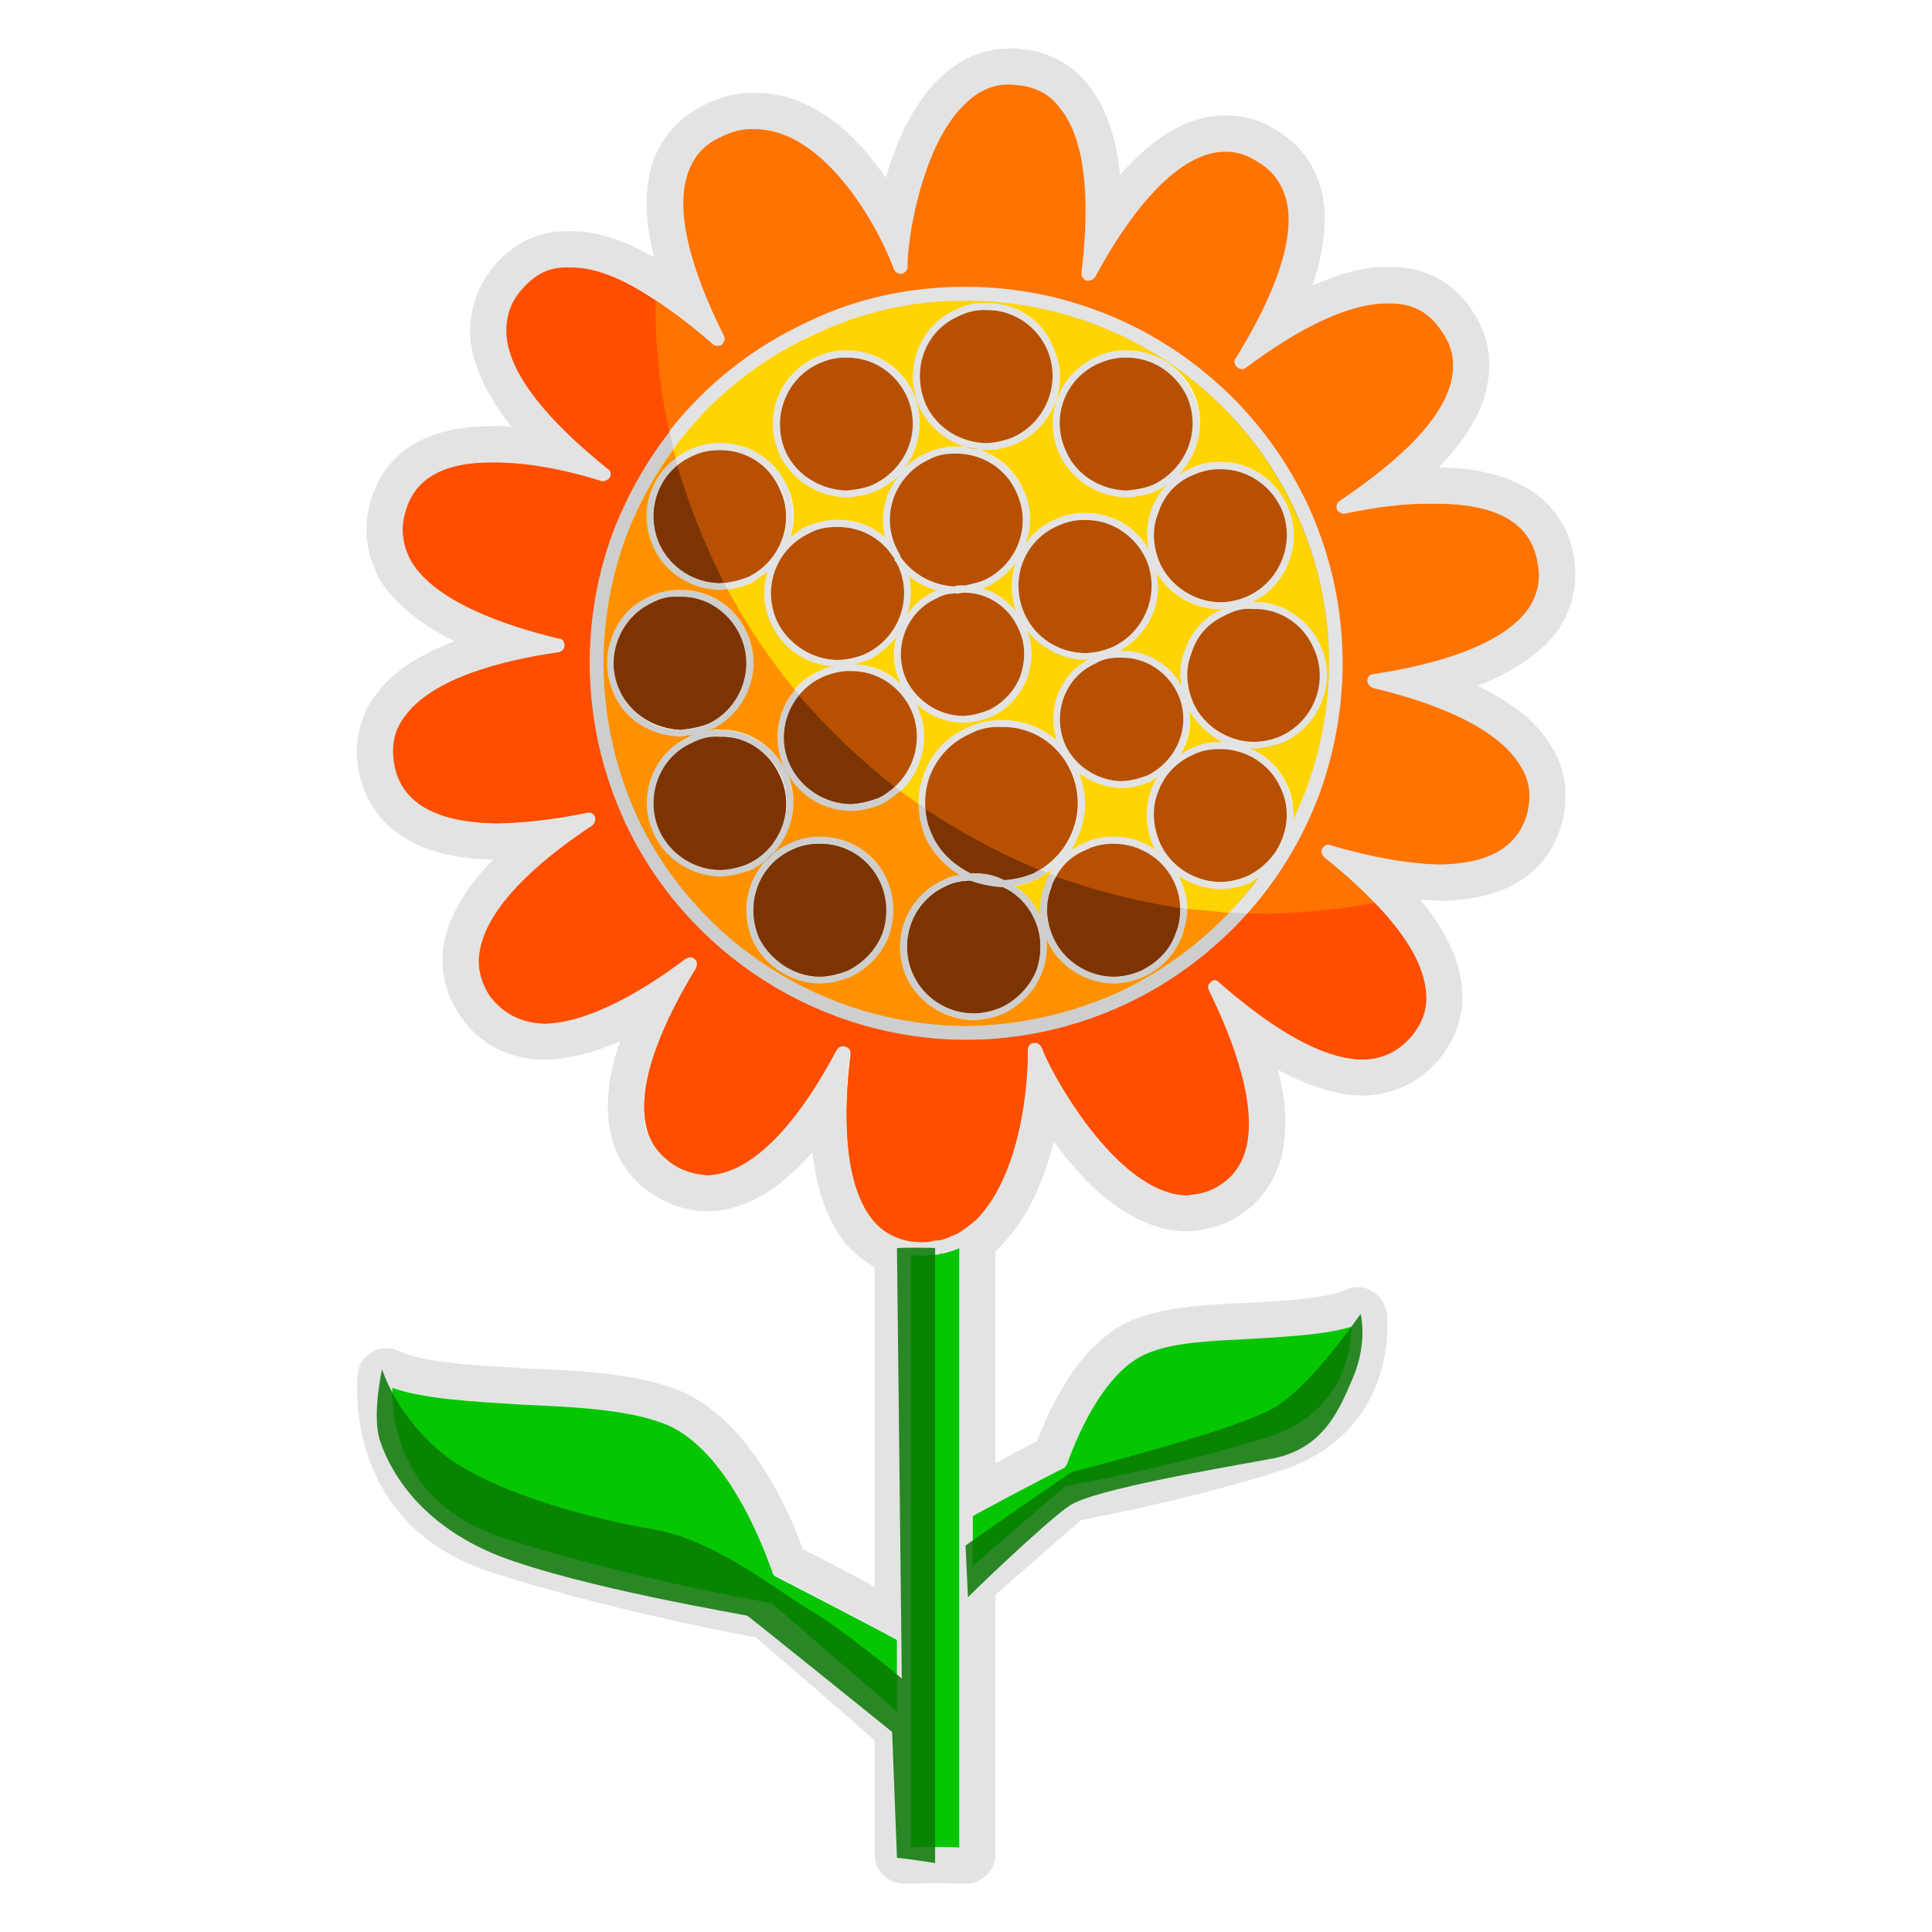 <svg xmlns="http://www.w3.org/2000/svg" version="1.1" xmlns:xlink="http://www.w3.org/1999/xlink" width="100%" height="100%" id="svgWorkerArea" viewBox="0 0 400 400" xmlns:artdraw="https://artdraw.muisca.co" style="background: white;"><defs id="defsdoc"><pattern id="patternBool" x="0" y="0" width="10" height="10" patternUnits="userSpaceOnUse" patternTransform="rotate(35)"><circle cx="5" cy="5" r="4" style="stroke: none;fill: #ff000070;"></circle></pattern></defs><g id="fileImp-704624968" class="cosito"><path id="pathImp-955088896" fill="#05C600" class="grouped" d="M159.905 325.437C159.706 325.175 151.606 299.375 136.706 294.469 129.206 291.775 118.606 291.275 108.206 290.814 97.906 290.175 87.906 289.675 81.206 287.332 81.106 293.175 82.406 311.275 103.706 318.276 129.706 326.775 159.106 331.775 159.405 331.908 159.706 331.775 159.905 331.875 160.106 332.253 160.106 332.175 185.706 354.375 185.706 354.479 185.706 354.375 185.706 339.375 185.706 339.563 185.706 339.375 160.405 326.275 160.405 326.302 160.206 326.075 159.905 325.775 159.905 325.437 159.905 325.275 159.905 325.275 159.905 325.437"></path><path id="pathImp-328568660" fill="#B75002" class="grouped" d="M169.706 202.206C171.706 202.175 173.706 201.675 175.606 200.921 178.905 199.175 181.405 196.575 182.706 193.167 183.905 189.675 183.706 185.875 182.206 182.647 179.905 177.675 175.106 174.675 169.706 174.695 167.706 174.675 165.706 175.075 163.905 175.979 157.106 179.075 154.106 187.175 157.206 194.278 159.606 198.875 164.405 202.175 169.706 202.206 169.706 202.175 169.706 202.175 169.706 202.206"></path><path id="pathImp-874543726" fill="#B75002" class="grouped" d="M204.206 64.206C202.206 64.075 200.206 64.575 198.405 65.49 191.405 68.575 188.606 76.675 191.706 83.789 193.905 88.575 198.905 91.675 204.206 91.742 206.206 91.675 208.206 91.175 209.905 90.457 216.805 87.175 219.805 78.975 216.706 72.158 214.405 67.175 209.405 64.075 204.206 64.206 204.206 64.075 204.206 64.075 204.206 64.206"></path><path id="pathImp-809332998" fill="#B75002" class="grouped" d="M230.606 202.206C232.606 202.175 234.606 201.675 236.305 200.921 239.706 199.175 242.206 196.575 243.405 193.167 244.805 189.675 244.606 185.875 243.106 182.647 240.805 177.675 235.805 174.675 230.606 174.695 228.405 174.675 226.606 175.075 224.805 175.979 221.305 177.375 218.805 180.175 217.706 183.733 216.305 187.175 216.606 190.875 218.106 194.254 220.305 198.875 225.305 202.175 230.606 202.206 230.606 202.175 230.606 202.175 230.606 202.206"></path><path id="pathImp-295916838" fill="#FFD400" class="grouped" d="M199.905 62.279C188.905 62.175 178.405 64.575 168.405 69.318 150.206 77.675 136.405 92.675 129.405 111.671 122.706 130.375 123.606 150.875 132.106 169.064 144.206 195.375 170.905 212.275 200.106 212.405 211.106 212.275 221.706 209.875 231.805 205.367 243.305 199.875 253.206 191.675 260.606 181.757 260.106 181.875 259.606 182.175 259.106 182.647 257.106 183.575 254.805 184.075 252.706 184.079 249.405 184.075 246.305 182.875 243.805 181.263 244.106 181.375 244.206 181.675 244.305 182.029 246.106 185.675 246.305 189.675 244.805 193.661 243.405 197.375 240.706 200.375 236.905 202.23 234.905 203.075 232.805 203.575 230.606 203.663 224.706 203.575 219.305 200.175 216.805 194.871 216.805 194.675 216.706 194.575 216.706 194.55 216.805 196.675 216.706 198.875 215.805 201.242 214.405 204.875 211.706 208.075 207.905 209.812 205.905 210.675 203.706 211.175 201.606 211.244 195.706 211.175 190.206 207.675 187.706 202.452 184.206 194.675 187.606 185.675 195.206 182.251 196.206 181.675 197.405 181.375 198.606 181.165 195.706 179.375 193.206 176.675 191.706 173.682 189.905 169.375 189.606 164.675 191.206 160.47 192.706 156.075 195.905 152.575 200.206 150.715 202.405 149.575 204.905 149.075 207.405 149.085 211.706 149.075 215.706 150.575 218.805 153.357 216.706 146.875 219.305 139.875 225.305 136.564 225.206 136.375 224.805 136.575 224.706 136.638 219.905 136.575 215.606 134.175 212.706 130.687 213.805 133.675 213.805 137.075 212.706 140.293 211.405 143.675 208.905 146.675 205.405 148.319 203.405 149.175 201.405 149.575 199.405 149.653 195.706 149.575 192.206 148.075 189.606 145.702 189.706 145.675 189.905 145.875 189.905 146.27 193.405 153.675 190.206 162.875 182.606 166.471 180.405 167.375 178.405 167.875 176.206 167.903 170.706 167.875 165.706 164.875 163.106 160.321 166.206 167.675 162.905 176.375 155.606 180.078 153.405 180.875 151.405 181.375 149.106 181.511 143.206 181.375 137.706 177.875 135.405 172.719 131.706 165.075 135.106 155.875 142.706 152.518 142.905 152.175 143.206 152.175 143.405 152.246 142.606 152.175 141.706 152.375 140.905 152.542 134.905 152.375 129.405 149.075 127.106 143.751 125.406 139.875 125.206 135.875 126.606 132.119 127.906 128.175 130.706 125.175 134.405 123.55 136.405 122.575 138.606 122.075 140.905 122.117 146.706 122.075 152.106 125.375 154.606 130.909 158.106 138.375 154.905 147.375 147.206 151.11 146.905 151.175 146.706 151.175 146.405 151.382 147.206 151.175 148.206 150.875 149.106 151.085 154.405 150.875 159.405 153.875 162.206 158.667 158.905 151.075 162.206 142.175 169.706 138.91 170.606 138.375 171.405 138.175 172.405 137.972 166.905 137.575 161.905 134.175 159.706 129.254 157.905 125.675 157.905 121.675 158.905 118.413 157.905 119.175 156.706 119.875 155.606 120.71 153.405 121.575 151.405 122.075 149.106 122.142 143.206 122.075 137.706 118.575 135.405 113.35 131.706 105.675 135.106 96.675 142.706 93.149 144.706 92.175 146.905 91.675 149.106 91.717 154.905 91.675 160.405 95.075 162.905 100.508 164.606 103.875 164.706 107.875 163.606 111.35 164.606 110.375 165.706 109.575 166.905 109.053 169.106 108.075 171.206 107.575 173.405 107.621 177.106 107.575 180.606 108.875 183.206 111.251 182.206 106.675 183.206 101.875 186.106 98.459 184.706 99.675 183.405 100.675 181.706 101.546 179.706 102.375 177.405 102.875 175.206 102.978 169.405 102.875 163.905 99.375 161.405 94.186 157.905 86.375 161.206 77.475 168.905 73.985 170.905 72.975 173.106 72.475 175.206 72.553 181.206 72.475 186.606 75.975 189.106 81.344 191.405 86.575 190.606 92.575 187.206 96.952 188.606 95.675 189.905 94.575 191.706 93.865 193.706 92.875 195.905 92.375 198.106 92.433 203.905 92.375 209.305 95.675 211.805 101.225 213.606 104.875 213.706 108.875 212.305 112.609 213.805 110.375 215.805 108.675 218.305 107.621 220.305 106.675 222.405 106.175 224.706 106.189 230.206 106.175 235.206 109.075 237.805 113.77 237.305 110.875 237.405 108.175 238.305 105.67 239.206 103.375 240.305 101.675 241.805 100.212 241.206 100.675 240.405 101.175 239.706 101.546 237.706 102.375 235.405 102.875 233.206 102.978 227.305 102.875 221.905 99.375 219.405 94.186 215.805 86.375 219.206 77.475 226.805 73.985 228.805 72.975 230.905 72.475 233.206 72.553 239.106 72.475 244.606 75.975 247.106 81.344 249.805 87.175 248.305 93.875 243.905 98.434 244.706 97.875 245.405 97.375 246.305 97.1 248.305 96.075 250.405 95.575 252.706 95.668 258.606 95.575 263.906 99.075 266.406 104.46 269.906 111.875 266.805 121.075 259.205 124.661 259.106 124.675 258.906 124.675 258.906 124.71 259.205 124.675 259.305 124.575 259.606 124.636 265.406 124.575 270.805 128.075 273.305 133.428 276.805 140.875 273.606 149.875 265.906 153.629 263.906 154.375 261.805 154.875 259.606 155.061 259.305 154.875 259.305 154.875 258.906 155.012 262.205 156.375 264.906 159.075 266.406 162.396 267.606 164.675 267.805 167.175 267.805 169.706 268.805 167.375 269.805 165.175 270.606 162.989 277.406 144.075 276.606 123.675 268.106 105.596 255.805 79.175 229.106 62.175 199.905 62.279 199.905 62.175 199.905 62.175 199.905 62.279M163.405 174.645C165.405 173.675 167.606 173.175 169.706 173.213 175.706 173.175 181.106 176.575 183.606 182.004 185.206 185.675 185.405 189.675 184.106 193.636 182.706 197.375 179.905 200.375 176.206 202.206 174.206 203.075 171.905 203.575 169.706 203.638 163.905 203.575 158.405 200.075 155.905 194.846 152.405 187.175 155.706 178.175 163.405 174.645 163.405 174.575 163.405 174.575 163.405 174.645M210.606 91.766C208.606 92.675 206.405 93.175 204.206 93.198 198.405 93.175 192.905 89.675 190.405 84.407 186.905 76.675 190.206 67.575 197.706 64.206 199.905 63.075 201.905 62.575 204.206 62.773 210.106 62.575 215.606 66.075 217.905 71.565 221.606 79.075 218.305 88.175 210.606 91.766 210.606 91.675 210.606 91.675 210.606 91.766"></path><path id="pathImp-495183822" fill="#FFD400" class="grouped" d="M239.706 160.964C239.206 161.175 238.805 161.375 238.206 161.828 236.305 162.675 234.305 163.075 232.206 163.161 228.905 163.075 225.805 161.875 223.405 160.099 225.606 165.575 224.805 171.375 221.606 176.201 222.305 175.575 223.206 175.075 224.206 174.67 226.206 173.675 228.305 173.175 230.606 173.237 233.706 173.175 236.805 174.175 239.305 176.053 239.106 175.675 238.905 175.375 238.805 175.287 237.206 171.575 236.905 167.375 238.305 163.655 238.706 162.575 239.106 161.675 239.706 160.964 239.706 160.875 239.706 160.875 239.706 160.964"></path><path id="pathImp-439212831" fill="#B75002" class="grouped" d="M220.606 154.345C222.706 158.675 227.305 161.675 232.206 161.729 234.106 161.675 235.805 161.175 237.606 160.519 243.905 157.375 246.805 149.875 243.805 143.553 241.706 139.075 237.106 136.075 232.206 136.169 230.305 136.075 228.405 136.375 226.805 137.379 220.405 140.175 217.706 147.875 220.606 154.345 220.606 154.175 220.606 154.175 220.606 154.345"></path><path id="pathImp-446994243" fill="#B75002" class="grouped" d="M175.206 74.035C173.206 73.975 171.206 74.475 169.405 75.319 162.606 78.475 159.606 86.675 162.706 93.618 164.905 98.375 169.905 101.375 175.206 101.57 177.206 101.375 179.206 101.075 180.905 100.286 187.905 96.875 190.905 88.875 187.706 81.987 185.405 77.075 180.606 73.975 175.206 74.035 175.206 73.975 175.206 73.975 175.206 74.035"></path><path id="pathImp-33202533" fill="#B75002" class="grouped" d="M189.106 201.835C191.405 206.675 196.206 209.775 201.606 209.787 203.606 209.775 205.606 209.275 207.405 208.503 210.706 206.875 213.305 204.075 214.606 200.749 215.805 197.175 215.606 193.375 214.106 190.228 212.706 187.175 210.305 184.875 207.606 183.684 207.405 183.575 207.405 183.575 207.405 183.684 205.206 183.575 202.905 183.075 200.905 182.35 199.106 182.375 197.405 182.675 195.706 183.56 188.905 186.675 185.905 194.875 189.106 201.835 189.106 201.675 189.106 201.675 189.106 201.835"></path><path id="pathImp-753175226" fill="#B75002" class="grouped" d="M207.405 150.517C205.106 150.375 202.706 150.875 200.706 151.999 196.905 153.675 193.905 156.875 192.405 160.939 191.106 164.875 191.206 169.175 193.106 173.065 194.706 176.575 197.606 179.175 201.106 180.868 201.206 180.675 201.405 180.675 201.606 180.819 203.706 180.675 205.905 181.175 207.905 182.202 209.905 182.075 212.106 181.575 214.106 180.745 221.905 176.875 225.305 167.575 221.706 159.679 219.206 154.075 213.606 150.375 207.405 150.517 207.405 150.375 207.405 150.375 207.405 150.517"></path><path id="pathImp-99409916" fill="#FF7300" class="grouped" d="M296.805 104.287C291.406 104.175 285.305 104.875 278.305 106.361 277.805 106.375 277.106 106.075 276.805 105.497 276.606 104.675 276.805 104.075 277.305 103.744 286.805 97.375 298.805 87.875 300.606 78.332 301.305 74.575 300.606 71.475 298.305 68.33 295.805 64.575 292.205 62.675 287.406 62.823 277.906 62.675 266.205 69.975 257.906 76.158 257.305 76.575 256.705 76.475 256.205 76.06 255.606 75.575 255.405 74.675 255.805 74.232 261.906 64.475 268.705 50.675 266.305 41.313 265.305 37.675 263.305 35.075 259.906 33.212 257.906 31.975 255.805 31.375 253.706 31.41 245.305 31.375 235.805 40.575 226.706 57.39 226.305 57.975 225.606 58.175 224.805 58.081 224.305 57.675 223.805 57.075 223.905 56.525 225.305 45.075 225.706 29.875 219.405 22.297 217.206 19.375 214.206 17.875 210.305 17.58 206.206 17.075 202.606 18.575 199.405 21.902 190.606 30.675 187.706 50.575 187.905 55.266 187.905 55.875 187.405 56.475 186.706 56.698 185.905 56.675 185.405 56.375 185.106 55.785 180.706 44.075 169.405 26.575 156.206 26.742 153.905 26.575 151.606 27.175 149.206 28.372 145.706 29.975 143.606 32.375 142.405 35.904 139.206 45.075 144.706 59.175 149.905 69.589 150.206 70.075 149.905 70.875 149.405 71.392 148.905 71.675 148.106 71.675 147.706 71.343 139.405 64.075 127.606 55.375 117.906 55.414 113.906 55.375 110.706 56.875 107.906 60.032 105.406 62.875 104.606 66.075 104.906 69.787 105.906 79.475 116.906 89.875 125.906 97.15 126.406 97.375 126.606 98.175 126.206 98.953 125.906 99.375 125.206 99.675 124.606 99.669 115.706 97.075 108.206 95.675 101.906 95.792 91.706 95.675 85.706 99.175 83.906 106.164 82.906 109.675 83.406 113.075 85.206 116.314 90.206 124.675 104.706 129.575 115.706 132.243 116.406 132.175 116.906 132.875 116.906 133.7 116.906 134.375 116.406 134.875 115.706 135.058 104.206 136.675 89.406 140.375 83.706 148.492 81.606 151.175 81.005 154.375 81.606 158.124 82.906 166.175 90.206 170.375 103.106 170.471 108.406 170.375 114.706 169.675 121.606 168.274 122.206 168.075 122.906 168.375 123.206 169.138 123.406 169.675 123.206 170.375 122.706 170.891 113.106 177.175 101.206 186.875 99.406 196.575 98.706 199.875 99.406 203.075 101.406 206.206 104.206 209.875 107.906 211.775 112.706 211.936 122.206 211.775 133.905 204.575 141.905 198.526 142.606 198.075 143.405 198.075 143.905 198.625 144.405 199.075 144.405 199.675 144.106 200.452 138.106 210.275 131.405 224.075 133.905 233.594 134.706 236.875 136.706 239.375 139.905 241.422 141.905 242.575 144.206 243.175 146.405 243.299 154.905 243.175 164.405 234.075 173.206 217.369 173.606 216.775 174.106 216.575 174.606 216.603 174.706 216.575 174.905 216.575 174.905 216.677 175.706 216.775 176.106 217.375 176.106 218.208 174.706 229.575 174.405 244.875 180.706 252.585 182.905 255.275 185.905 256.775 189.405 257.129 190.206 257.175 191.106 257.175 191.905 257.154 191.905 257.075 192.206 257.075 192.405 257.104 193.106 256.875 193.706 256.775 194.405 256.808 194.405 256.775 194.606 256.775 194.706 256.758 195.405 256.575 196.106 256.275 196.706 256.092 196.905 255.875 197.206 255.775 197.206 255.845 197.905 255.575 198.405 255.275 198.905 254.956 200.206 254.175 201.206 253.275 202.206 252.437 210.106 244.375 212.805 228.575 212.805 217.369 212.805 216.575 213.305 215.875 214.106 215.936 214.706 215.775 215.305 216.175 215.706 216.924 217.106 221.275 231.106 247.275 245.706 247.473 247.405 247.275 249.305 247.075 250.905 246.263 254.305 244.675 256.406 242.275 257.606 239.002 260.805 229.675 255.305 215.275 250.305 205.095 249.905 204.375 250.106 203.675 250.706 203.317 251.206 202.675 251.905 202.875 252.405 203.391 260.606 210.575 272.305 219.275 282.106 219.369 286.205 219.275 289.406 217.775 292.205 214.578 294.606 211.675 295.606 208.675 295.205 205.169 294.205 195.375 283.205 184.675 274.205 177.51 273.606 176.875 273.406 176.175 273.805 175.707 274.106 175.075 274.805 174.675 275.406 174.991 284.205 177.575 291.805 178.875 298.106 178.992 308.205 178.875 314.305 175.375 316.205 168.372 317.106 164.675 316.705 161.575 314.805 158.593 309.805 150.075 295.406 145.075 284.205 142.417 283.606 142.175 283.106 141.575 283.106 140.935 283.106 140.175 283.606 139.575 284.305 139.577 295.705 137.875 310.305 134.175 316.205 126.365 318.305 123.375 319.106 120.075 318.305 116.363 316.906 108.175 309.705 104.175 296.805 104.287 296.805 104.175 296.805 104.175 296.805 104.287M273.305 164.001C266.205 183.375 251.805 199.075 232.905 207.984 222.606 212.775 211.405 215.275 200.106 215.294 169.905 215.275 142.106 197.575 129.405 170.274 120.606 151.375 119.706 130.175 126.706 110.683 133.905 91.075 148.206 75.475 167.106 66.7 177.405 61.675 188.606 59.375 199.905 59.39 230.206 59.375 257.805 76.975 270.705 104.41 279.406 123.175 280.305 144.375 273.305 164.001 273.305 163.875 273.305 163.875 273.305 164.001"></path><path id="pathImp-239578830" fill="#B75002" class="grouped" d="M153.206 131.526C150.905 126.675 146.106 123.375 140.706 123.574 138.706 123.375 136.706 123.875 134.905 124.858 131.706 126.375 129.206 129.075 127.906 132.613 126.706 135.875 126.706 139.675 128.405 143.133 130.606 147.875 135.606 150.875 140.905 151.085 142.905 150.875 144.706 150.575 146.706 149.801 153.405 146.575 156.405 138.375 153.206 131.526 153.206 131.375 153.206 131.375 153.206 131.526"></path><path id="pathImp-915294504" fill="#FFD400" class="grouped" d="M231.805 134.761C231.905 134.675 232.106 134.675 232.206 134.737 237.305 134.675 242.106 137.375 244.606 141.997 244.206 139.375 244.305 136.875 245.305 134.687 246.706 130.675 249.405 127.675 253.106 126.118 253.206 125.875 253.206 125.875 253.305 126.069 253.106 125.875 252.805 126.075 252.706 126.143 247.206 126.075 242.206 123.175 239.405 118.561 240.805 124.875 237.805 131.375 231.805 134.761 231.805 134.675 231.805 134.675 231.805 134.761"></path><path id="pathImp-274694868" fill="#B75002" class="grouped" d="M265.305 152.345C272.205 149.075 275.205 140.875 271.906 134.045 269.805 129.175 264.805 125.875 259.406 126.093 257.406 125.875 255.606 126.375 253.706 127.377 250.305 128.875 247.805 131.575 246.706 135.132 245.305 138.575 245.606 142.175 247.106 145.652 249.305 150.375 254.305 153.575 259.606 153.604 261.606 153.575 263.406 153.175 265.305 152.345 265.305 152.175 265.305 152.175 265.305 152.345"></path><path id="pathImp-788648175" fill="#B75002" class="grouped" d="M149.106 93.198C146.905 93.175 145.106 93.575 143.206 94.483 136.405 97.575 133.405 105.675 136.606 112.782 138.905 117.575 143.706 120.675 149.106 120.734 151.106 120.675 153.106 120.175 154.905 119.45 161.706 116.175 164.706 107.875 161.405 101.15 159.206 96.175 154.405 93.175 149.106 93.198 149.106 93.175 149.106 93.175 149.106 93.198"></path><path id="pathImp-354031542" fill="#B75002" class="grouped" d="M149.106 152.567C146.905 152.375 145.106 152.875 143.206 153.851 136.405 156.875 133.405 165.175 136.606 172.151 138.905 176.875 143.706 180.075 149.106 180.103 151.106 180.075 153.106 179.575 154.905 178.819 161.706 175.575 164.706 167.375 161.405 160.519 159.206 155.675 154.405 152.375 149.106 152.567 149.106 152.375 149.106 152.375 149.106 152.567"></path><path id="pathImp-344317530" fill="#B75002" class="grouped" d="M173.405 136.638C175.405 136.575 177.405 136.175 179.206 135.354 186.106 132.075 189.106 123.875 185.905 117.055 185.706 116.675 185.405 116.175 185.206 116.042 185.206 115.675 185.106 115.375 184.905 115.301 182.405 111.375 178.106 109.075 173.405 109.103 171.405 109.075 169.405 109.375 167.606 110.387 160.706 113.575 157.706 121.675 160.905 128.686 163.206 133.375 168.106 136.575 173.405 136.638 173.405 136.575 173.405 136.575 173.405 136.638"></path><path id="pathImp-781663631" fill="#FFD400" class="grouped" d="M217.805 180.103C216.805 180.675 215.805 181.375 214.706 182.054 213.206 182.675 211.706 183.175 210.106 183.462 212.305 184.875 214.206 186.875 215.305 189.635 215.305 189.675 215.305 189.675 215.405 189.956 215.305 187.675 215.405 185.375 216.305 183.264 216.706 182.075 217.305 180.875 217.805 180.103 217.805 180.075 217.805 180.075 217.805 180.103"></path><path id="pathImp-219974596" fill="#B75002" class="grouped" d="M252.606 155.086C250.606 155.075 248.706 155.375 246.805 156.37 243.405 157.875 240.905 160.675 239.706 164.125 238.405 167.375 238.706 171.175 240.206 174.645 242.405 179.375 247.305 182.575 252.706 182.597 254.706 182.575 256.705 182.075 258.406 181.313 260.906 180.075 262.906 178.175 264.305 176.053 264.406 175.875 264.406 175.675 264.606 175.534 266.705 171.675 267.106 167.175 265.106 163.013 262.805 158.075 257.906 155.075 252.606 155.086 252.606 155.075 252.606 155.075 252.606 155.086"></path><path id="pathImp-622819356" fill="#05C600" class="grouped" d="M197.706 258.784C196.905 259.075 196.106 259.275 195.206 259.549 194.905 259.375 194.706 259.575 194.405 259.722 193.405 259.775 192.405 259.875 191.206 260.018 191.206 259.875 191.206 259.875 190.905 260.043 190.405 259.875 189.706 259.875 189.206 259.969 188.905 259.775 188.706 259.775 188.606 259.895 188.606 259.775 188.606 338.675 188.606 338.699 188.606 338.675 188.606 357.575 188.606 357.616 188.606 357.575 188.606 382.375 188.606 382.534 188.606 382.375 198.606 382.375 198.606 382.534 198.606 382.375 198.606 327.275 198.606 327.413 198.606 327.275 198.606 313.075 198.606 313.089 198.606 313.075 198.606 258.275 198.606 258.462 198.405 258.275 198.405 258.375 198.405 258.536 198.206 258.575 197.905 258.675 197.706 258.784 197.706 258.775 197.706 258.775 197.706 258.784"></path><path id="pathImp-312267292" fill="#05C600" class="grouped" d="M201.405 324.227C201.405 324.175 220.305 307.775 220.305 307.903 220.405 307.675 220.706 307.575 220.905 307.558 221.206 307.375 243.305 303.675 263.106 297.259 278.205 292.175 279.705 279.375 279.805 274.663 274.705 276.275 267.305 276.675 259.705 277.157 251.805 277.575 243.805 277.775 238.305 279.898 227.206 283.675 221.106 302.775 220.905 303.112 220.805 303.375 220.606 303.675 220.305 303.952 220.305 303.775 201.405 313.775 201.405 313.904 201.405 313.775 201.405 324.175 201.405 324.227 201.405 324.175 201.405 324.175 201.405 324.227"></path><path id="pathImp-963593381" fill="#B75002" class="grouped" d="M176.106 166.471C178.206 166.375 180.106 165.875 181.905 165.187 188.706 161.875 191.706 153.675 188.606 146.887 186.206 141.875 181.405 138.875 176.106 138.935 174.106 138.875 172.106 139.375 170.206 140.219 163.405 143.375 160.405 151.575 163.706 158.519 165.905 163.175 170.706 166.375 176.106 166.471 176.106 166.375 176.106 166.375 176.106 166.471"></path><path id="pathImp-288023052" fill="#B75002" class="grouped" d="M245.706 81.987C243.305 77.075 238.405 73.975 233.206 74.035 231.206 73.975 229.206 74.475 227.305 75.319 220.405 78.475 217.405 86.675 220.805 93.618 222.905 98.375 227.805 101.375 233.206 101.57 235.206 101.375 237.206 101.075 238.905 100.286 245.805 96.875 248.805 88.875 245.706 81.987 245.706 81.875 245.706 81.875 245.706 81.987"></path><path id="pathImp-211476491" fill="#B75002" class="grouped" d="M240.206 116.734C242.405 121.375 247.305 124.675 252.706 124.686 254.706 124.675 256.705 124.175 258.406 123.401 265.305 120.175 268.305 111.875 265.205 105.102 262.805 100.175 257.906 97.075 252.706 97.15 250.606 97.075 248.706 97.575 246.805 98.434 243.405 99.875 240.905 102.675 239.805 106.189 238.405 109.575 238.706 113.375 240.206 116.734 240.206 116.675 240.206 116.675 240.206 116.734"></path><path id="pathImp-402210724" fill="#B75002" class="grouped" d="M224.706 135.206C226.706 135.175 228.706 134.675 230.405 133.922 237.305 130.675 240.305 122.375 237.206 115.622 234.805 110.675 229.905 107.575 224.706 107.67 222.706 107.575 220.706 108.075 218.805 108.954 211.905 112.075 208.905 120.175 212.206 127.254 214.405 132.075 219.305 135.175 224.706 135.206 224.706 135.175 224.706 135.175 224.706 135.206"></path><path id="pathImp-654173727" fill="#FFD400" class="grouped" d="M246.305 155.086C248.305 154.075 250.405 153.575 252.706 153.654 252.805 153.575 253.106 153.575 253.206 153.703 250.305 152.175 247.805 149.875 246.305 147.159 246.706 150.175 246.106 153.375 244.405 156.148 245.106 155.675 245.606 155.375 246.305 155.086 246.305 155.075 246.305 155.075 246.305 155.086"></path><path id="pathImp-335661838" fill="#B75002" class="grouped" d="M210.405 101.867C208.206 96.875 203.206 93.875 197.905 93.915 195.905 93.875 194.106 94.175 192.206 95.199 185.405 98.375 182.206 106.575 185.606 113.498 185.706 113.675 185.905 114.075 186.106 114.511 186.206 114.675 186.405 114.875 186.405 115.252 188.905 118.875 193.106 121.175 197.606 121.426 198.206 121.175 198.706 121.175 199.206 121.228 199.405 121.175 199.606 121.175 199.706 121.253 201.206 120.875 202.405 120.675 203.706 120.142 210.706 116.875 213.706 108.675 210.405 101.867 210.405 101.675 210.405 101.675 210.405 101.867"></path><path id="pathImp-560628233" fill="#B75002" class="grouped" d="M199.405 148.221C201.206 148.175 202.905 147.675 204.706 147.011 207.706 145.575 210.206 142.875 211.305 139.799 212.405 136.375 212.305 133.075 210.805 130.044 208.905 125.675 204.405 122.675 199.706 122.71 199.206 122.675 198.606 122.875 197.905 122.907 197.905 122.875 197.706 122.675 197.606 122.883 196.405 122.875 195.106 123.175 193.905 123.895 187.606 126.675 184.706 134.375 187.706 140.861 189.905 145.175 194.405 148.175 199.405 148.221 199.405 148.175 199.405 148.175 199.405 148.221"></path><path id="pathImp-899284867" fill="#FFD400" class="grouped" d="M204.405 121.475C204.106 121.575 203.706 121.575 203.405 121.846 206.206 122.575 208.606 124.375 210.405 126.686 209.206 123.175 209.206 119.675 210.305 116.487 208.905 118.375 206.905 120.175 204.405 121.475 204.405 121.375 204.405 121.375 204.405 121.475"></path><path id="pathImp-485251436" fill="#FFD400" class="grouped" d="M193.206 122.562C193.606 122.375 193.706 122.375 194.106 122.34 191.905 121.675 189.905 120.675 188.206 119.252 188.706 121.675 188.706 124.375 187.905 127.081 189.206 125.175 191.106 123.575 193.206 122.562 193.206 122.375 193.206 122.375 193.206 122.562"></path><path id="pathImp-221444086" fill="#FFD400" class="grouped" d="M179.905 136.638C178.905 136.875 177.905 137.175 177.106 137.577 180.706 137.675 184.106 139.175 186.706 141.849 186.606 141.675 186.405 141.575 186.405 141.454 184.905 138.175 184.706 134.675 185.706 131.674 184.206 133.675 182.206 135.375 179.905 136.638 179.905 136.575 179.905 136.575 179.905 136.638"></path><path id="pathImp-579161145" fill="#088402" class="grouped" d="M79.106 283.504C79.106 283.375 81.906 293.275 92.206 301.384 102.606 309.275 122.906 314.575 135.405 316.67 147.706 318.675 161.405 329.575 167.606 333.315 173.706 336.775 186.706 347.375 186.706 347.565 186.706 347.375 185.706 258.275 185.706 258.438 185.706 258.275 193.606 258.275 193.606 258.438 193.606 258.275 193.606 385.675 193.606 385.72 193.606 385.675 185.706 384.575 185.706 384.633 185.706 384.575 184.706 358.575 184.706 358.579 184.706 358.575 154.706 334.375 154.706 334.525 154.706 334.375 120.406 328.775 103.106 322.054 85.706 315.075 80.206 303.075 78.606 298.074 77.005 292.875 79.106 283.375 79.106 283.504 79.106 283.375 79.106 283.375 79.106 283.504"></path><path id="pathImp-765433124" fill="#088402" class="grouped" d="M199.905 320.004C199.905 319.875 221.905 304.675 221.905 304.792 221.905 304.675 255.805 296.275 264.106 291.283 272.305 286.075 281.705 271.875 281.705 272.045 281.705 271.875 283.205 277.875 280.205 285.035 277.305 291.875 274.106 299.775 263.705 301.927 253.206 303.875 226.206 308.375 221.405 311.756 216.805 314.775 200.405 330.575 200.405 330.697 200.405 330.575 199.905 319.875 199.905 320.004 199.905 319.875 199.905 319.875 199.905 320.004"></path><path id="pathImp-278957374" fill="rgb(145, 145, 145)" fill-opacity="0.25" class="grouped" d="M169.706 203.638C171.905 203.575 174.206 203.075 176.206 202.206 179.905 200.375 182.706 197.375 184.106 193.636 185.405 189.675 185.206 185.675 183.606 182.004 180.905 176.575 175.706 173.175 169.706 173.213 167.405 173.175 165.405 173.575 163.206 174.645 155.706 178.175 152.405 187.175 155.905 194.846 158.405 200.075 163.905 203.575 169.706 203.638 169.706 203.575 169.706 203.575 169.706 203.638M163.905 175.954C165.706 175.075 167.706 174.575 169.706 174.67 175.106 174.575 179.905 177.675 182.206 182.622 183.706 185.875 183.905 189.575 182.706 193.142 181.405 196.575 178.905 199.175 175.606 200.897 173.706 201.675 171.706 202.175 169.706 202.181 164.405 202.175 159.606 198.875 157.206 194.229 154.106 187.175 157.106 179.075 163.905 175.954 163.905 175.875 163.905 175.875 163.905 175.954"></path><path id="pathImp-861573021" fill="rgb(145, 145, 145)" fill-opacity="0.25" class="grouped" d="M199.905 59.39C188.606 59.375 177.405 61.675 167.106 66.7 148.206 75.475 133.905 91.075 126.706 110.683 119.706 130.175 120.606 151.375 129.405 170.274 142.106 197.575 169.905 215.275 200.106 215.294 211.405 215.275 222.606 212.775 232.905 207.984 251.805 199.075 266.205 183.375 273.305 164.001 280.305 144.375 279.406 123.175 270.705 104.41 257.805 76.975 230.206 59.375 199.905 59.39 199.905 59.375 199.905 59.375 199.905 59.39M264.705 175.559C264.606 175.675 264.406 175.875 264.305 176.077 262.906 178.175 260.906 180.075 258.406 181.338 256.705 182.175 254.706 182.575 252.706 182.622 247.305 182.575 242.405 179.375 240.206 174.67 238.706 171.175 238.405 167.575 239.805 164.149 240.905 160.675 243.405 157.875 246.805 156.395 248.706 155.375 250.706 155.075 252.706 155.111 257.906 155.075 262.805 158.175 265.205 163.063 267.106 167.175 266.705 171.675 264.705 175.559 264.705 175.375 264.705 175.375 264.705 175.559M215.405 189.932C215.305 189.675 215.305 189.675 215.305 189.611 214.206 186.875 212.305 184.875 210.106 183.437 211.706 183.075 213.206 182.675 214.706 182.029 215.805 181.375 216.805 180.675 217.805 180.078 217.305 180.875 216.706 181.875 216.305 183.214 215.405 185.375 215.305 187.675 215.405 189.932 215.405 189.875 215.405 189.875 215.405 189.932M170.206 140.244C172.106 139.375 174.106 138.875 176.106 138.96 181.405 138.875 186.206 141.875 188.606 146.912 191.706 153.675 188.706 161.875 181.905 165.211 180.106 166.075 178.106 166.375 176.106 166.495 170.706 166.375 165.905 163.175 163.606 158.543 160.405 151.575 163.405 143.375 170.206 140.244 170.206 140.175 170.206 140.175 170.206 140.244M154.905 178.794C153.106 179.575 151.106 180.075 149.106 180.078 143.706 180.075 138.905 176.875 136.606 172.126 133.405 165.175 136.405 156.875 143.206 153.827 145.206 152.875 147.106 152.375 149.106 152.542 154.405 152.375 159.206 155.575 161.606 160.494 164.706 167.175 161.706 175.575 154.905 178.794 154.905 178.675 154.905 178.675 154.905 178.794M167.606 110.387C169.405 109.375 171.405 109.075 173.405 109.103 178.106 109.075 182.405 111.375 184.905 115.301 185.106 115.375 185.206 115.675 185.206 116.042 185.405 116.175 185.706 116.675 185.905 117.055 189.106 123.875 186.106 132.075 179.206 135.354 177.405 136.175 175.405 136.575 173.405 136.638 168.106 136.575 163.206 133.375 160.905 128.686 157.706 121.675 160.706 113.575 167.606 110.387 167.606 110.375 167.606 110.375 167.606 110.387M154.905 119.425C153.106 120.175 151.106 120.675 149.106 120.71 143.706 120.675 138.905 117.575 136.606 112.757 133.405 105.675 136.405 97.575 143.206 94.458 145.206 93.575 147.106 93.075 149.106 93.174 154.405 93.075 159.206 96.175 161.606 101.126 164.706 107.875 161.706 116.175 154.905 119.425 154.905 119.375 154.905 119.375 154.905 119.425M210.405 126.686C208.606 124.375 206.206 122.575 203.405 121.846 203.706 121.675 204.106 121.575 204.405 121.475 206.905 120.175 208.905 118.375 210.305 116.487 209.206 119.675 209.206 123.175 210.405 126.686 210.405 126.675 210.405 126.675 210.405 126.686M203.706 120.166C202.405 120.675 201.206 120.875 199.706 121.278 199.606 121.175 199.405 121.175 199.405 121.253 198.706 121.175 198.206 121.375 197.606 121.45 193.106 121.175 188.905 118.875 186.405 115.276 186.405 114.875 186.206 114.675 186.206 114.536 185.905 114.175 185.706 113.675 185.606 113.523 182.206 106.575 185.405 98.375 192.206 95.224 194.106 94.175 196.106 93.875 197.905 93.939 203.405 93.875 208.206 96.875 210.405 101.891 213.706 108.675 210.706 116.875 203.706 120.166 203.706 120.075 203.706 120.075 203.706 120.166M188.206 119.252C189.905 120.675 191.905 121.675 194.106 122.34 193.706 122.375 193.606 122.375 193.206 122.562 191.106 123.575 189.206 125.175 187.905 127.081 188.706 124.375 188.706 121.675 188.206 119.252 188.206 119.175 188.206 119.175 188.206 119.252M186.405 141.454C186.405 141.375 186.606 141.675 186.706 141.849 184.106 139.375 180.706 137.675 177.106 137.577 177.905 137.175 178.905 136.875 179.905 136.638 182.206 135.375 184.206 133.675 185.706 131.674 184.905 134.675 184.905 138.175 186.405 141.454 186.405 141.375 186.405 141.375 186.405 141.454M187.706 140.837C184.706 134.375 187.606 126.675 193.905 123.871 195.106 123.175 196.405 122.875 197.606 122.858 197.706 122.675 197.905 122.675 197.905 122.883 198.606 122.675 199.206 122.675 199.706 122.685 204.405 122.675 208.905 125.575 210.805 130.02 212.305 133.075 212.405 136.375 211.305 139.775 210.206 142.875 207.706 145.375 204.706 146.986 202.905 147.675 201.206 148.075 199.405 148.196 194.405 148.175 189.905 145.175 187.706 140.837 187.706 140.675 187.706 140.675 187.706 140.837M218.805 108.954C220.706 108.075 222.706 107.575 224.706 107.67 229.905 107.575 234.805 110.675 237.106 115.622 240.305 122.375 237.305 130.675 230.405 133.922 228.706 134.675 226.706 135.175 224.706 135.206 219.305 135.175 214.405 132.075 212.206 127.254 208.905 120.375 211.905 112.075 218.805 108.954 218.805 108.875 218.805 108.875 218.805 108.954M246.805 98.434C248.706 97.375 250.606 97.075 252.606 97.15 257.906 97.075 262.805 100.175 265.106 105.102 268.305 111.875 265.305 120.175 258.305 123.401 256.606 124.175 254.706 124.675 252.606 124.686 247.305 124.675 242.305 121.375 240.206 116.734 238.606 113.375 238.405 109.575 239.706 106.213 240.905 102.675 243.405 99.875 246.805 98.434 246.805 98.375 246.805 98.375 246.805 98.434M238.905 100.286C237.206 101.075 235.206 101.375 233.206 101.57 227.805 101.375 222.905 98.375 220.805 93.618 217.405 86.675 220.405 78.475 227.305 75.319 229.305 74.375 231.206 73.975 233.206 74.035 238.405 73.975 243.305 77.075 245.706 81.987 248.805 88.875 245.805 96.875 238.905 100.286 238.905 100.175 238.905 100.175 238.905 100.286M246.305 147.134C247.805 149.875 250.305 152.175 253.206 153.678 252.905 153.575 252.805 153.575 252.606 153.629 250.305 153.575 248.305 154.075 246.206 155.061 245.606 155.175 244.905 155.675 244.405 156.123 245.905 153.375 246.706 150.175 246.305 147.134 246.305 147.075 246.305 147.075 246.305 147.134M247.106 145.702C245.405 142.175 245.305 138.575 246.606 135.181 247.805 131.675 250.305 128.875 253.706 127.427 255.606 126.375 257.406 126.075 259.406 126.143 264.805 126.075 269.805 129.175 271.906 134.095 275.205 140.875 272.205 149.075 265.305 152.394 263.406 153.175 261.406 153.575 259.406 153.678 254.206 153.575 249.305 150.375 247.106 145.702 247.106 145.675 247.106 145.675 247.106 145.702M239.405 118.536C242.206 123.075 247.305 126.075 252.706 126.118 252.805 126.075 253.106 125.875 253.305 126.044 253.206 125.875 253.206 125.875 253.106 126.093 249.405 127.675 246.706 130.675 245.305 134.663 244.305 136.875 244.206 139.375 244.606 141.973 242.106 137.375 237.305 134.675 232.206 134.712 232.106 134.675 231.905 134.675 231.805 134.737 237.805 131.375 240.805 124.875 239.405 118.536 239.405 118.375 239.405 118.375 239.405 118.536M232.206 136.169C237.106 136.075 241.706 138.875 243.805 143.553 246.805 149.875 243.905 157.375 237.606 160.519 235.805 161.175 234.106 161.675 232.206 161.729 227.305 161.675 222.706 158.675 220.606 154.345 217.706 147.875 220.405 140.175 226.805 137.379 228.405 136.375 230.305 136.075 232.206 136.169 232.206 136.075 232.206 136.075 232.206 136.169M238.805 175.287C238.905 175.375 239.206 175.675 239.305 176.053 236.805 174.175 233.706 173.175 230.606 173.237 228.305 173.175 226.206 173.675 224.206 174.67 223.206 175.075 222.305 175.575 221.606 176.201 224.805 171.575 225.606 165.575 223.405 160.099 225.805 161.875 228.905 163.075 232.206 163.161 234.305 163.075 236.305 162.675 238.206 161.828 238.805 161.375 239.206 161.175 239.706 160.964 239.106 161.675 238.805 162.675 238.305 163.655 236.905 167.375 237.206 171.575 238.805 175.287 238.805 175.175 238.805 175.175 238.805 175.287M221.805 159.679C225.405 167.575 222.106 176.875 214.206 180.745 212.206 181.575 210.106 182.075 207.905 182.202 205.905 181.175 203.706 180.675 201.606 180.819 201.405 180.675 201.206 180.675 201.106 180.868 197.706 179.175 194.706 176.575 193.106 173.065 191.206 169.175 191.106 164.875 192.606 160.939 194.106 156.875 196.905 153.675 200.706 151.999 202.905 150.875 205.206 150.375 207.405 150.517 213.606 150.375 219.206 154.075 221.805 159.679 221.805 159.575 221.805 159.575 221.805 159.679M207.405 183.659C207.405 183.575 207.405 183.575 207.606 183.659 210.305 184.875 212.706 187.175 214.106 190.203 215.706 193.375 215.805 197.175 214.606 200.724 213.305 204.075 210.805 206.875 207.405 208.478 205.606 209.275 203.606 209.675 201.706 209.762 196.206 209.675 191.405 206.575 189.206 201.81 185.905 194.875 188.905 186.675 195.905 183.511 197.405 182.675 199.206 182.175 200.905 182.301 202.905 183.075 205.206 183.575 207.405 183.659 207.405 183.575 207.405 183.575 207.405 183.659M217.706 183.733C218.805 180.175 221.305 177.375 224.805 175.979 226.606 175.075 228.606 174.675 230.606 174.695 235.805 174.675 240.805 177.675 243.106 182.647 244.606 185.875 244.805 189.675 243.405 193.167 242.206 196.575 239.706 199.375 236.305 200.921 234.606 201.675 232.606 202.175 230.606 202.206 225.305 202.175 220.305 199.075 218.106 194.254 216.606 190.875 216.305 187.175 217.706 183.733 217.706 183.675 217.706 183.675 217.706 183.733M270.606 163.013C269.805 165.175 268.805 167.375 267.805 169.731 267.805 167.175 267.406 164.675 266.305 162.421 264.805 159.075 262.205 156.375 258.906 155.037 259.205 154.875 259.305 155.075 259.606 155.086 261.805 155.075 263.906 154.575 265.906 153.654 273.606 150.075 276.805 140.875 273.305 133.453 270.805 128.075 265.305 124.575 259.606 124.661 259.305 124.575 259.205 124.675 258.906 124.735 258.906 124.675 259.106 124.675 259.106 124.686 266.705 121.075 269.906 112.075 266.406 104.484 263.906 99.075 258.606 95.675 252.706 95.693 250.405 95.675 248.305 96.075 246.305 97.125 245.305 97.375 244.706 97.875 243.905 98.459 248.305 93.875 249.805 87.175 246.905 81.369 244.405 75.975 239.106 72.475 233.206 72.578 230.905 72.475 228.805 72.975 226.805 74.01 219.206 77.475 215.805 86.575 219.405 94.211 221.905 99.375 227.305 102.875 233.206 103.003 235.305 102.875 237.606 102.375 239.606 101.57 240.405 101.175 241.206 100.675 241.805 100.237 240.305 101.675 239.106 103.575 238.305 105.695 237.305 108.175 237.305 111.075 237.805 113.795 235.106 109.075 230.106 106.175 224.706 106.213 222.405 106.175 220.305 106.675 218.305 107.645 215.805 108.675 213.805 110.375 212.305 112.634 213.706 108.875 213.606 104.875 211.805 101.249 209.305 95.875 203.905 92.375 197.905 92.458 195.706 92.375 193.606 92.875 191.606 93.89 189.905 94.675 188.405 95.675 187.206 96.977 190.606 92.575 191.405 86.575 189.106 81.369 186.405 75.975 181.206 72.475 175.206 72.578 173.106 72.475 170.905 72.975 168.905 74.01 161.206 77.475 157.905 86.575 161.405 94.211 163.905 99.375 169.405 102.875 175.206 103.003 177.405 102.875 179.706 102.375 181.706 101.57 183.405 100.675 184.706 99.675 185.905 98.483 183.206 102.075 182.206 106.675 183.206 111.276 180.405 108.875 177.106 107.575 173.405 107.645 171.206 107.575 168.905 108.075 166.905 109.078 165.706 109.575 164.606 110.375 163.606 111.375 164.606 107.875 164.405 103.875 162.905 100.533 160.405 95.175 154.905 91.675 149.106 91.742 146.905 91.675 144.706 92.175 142.706 93.174 135.106 96.675 131.706 105.675 135.206 113.375 137.706 118.675 143.206 122.075 149.106 122.167 151.206 122.075 153.405 121.575 155.405 120.734 156.706 120.075 157.905 119.175 158.905 118.438 157.905 121.675 157.905 125.675 159.606 129.279 161.905 134.175 166.905 137.575 172.405 137.997 171.405 138.175 170.606 138.375 169.706 138.935 162.206 142.375 158.905 151.175 162.206 158.692 159.405 153.875 154.405 151.075 149.106 151.11 148.206 151.075 147.206 151.175 146.405 151.406 146.706 151.175 146.905 151.175 147.206 151.135 154.905 147.575 158.106 138.375 154.606 130.934 152.106 125.375 146.706 122.075 140.706 122.142 138.606 122.075 136.405 122.575 134.405 123.574 130.706 125.175 127.906 128.175 126.406 132.144 125.206 135.875 125.406 139.875 127.106 143.775 129.405 149.075 134.905 152.375 140.905 152.567 141.706 152.375 142.606 152.375 143.405 152.271 143.206 152.175 142.905 152.375 142.706 152.542 135.106 155.875 131.706 165.075 135.206 172.744 137.706 177.875 143.206 181.375 149.106 181.535 151.206 181.375 153.405 180.875 155.405 180.103 162.905 176.575 166.206 167.675 162.905 160.346 165.706 164.875 170.706 167.875 176.106 167.928 178.405 167.875 180.405 167.375 182.606 166.495 190.206 162.875 193.405 153.875 189.905 146.294 189.706 145.875 189.706 145.875 189.606 145.726 192.206 148.075 195.706 149.575 199.405 149.678 201.405 149.575 203.405 149.175 205.405 148.344 208.706 146.675 211.305 143.875 212.706 140.318 213.805 137.175 213.805 133.675 212.706 130.711 215.606 134.375 219.905 136.575 224.706 136.663 224.805 136.575 225.106 136.575 225.305 136.589 219.305 139.875 216.706 146.875 218.805 153.382 215.706 150.675 211.706 149.075 207.405 149.11 204.905 149.075 202.405 149.575 200.106 150.74 195.905 152.575 192.706 156.075 191.206 160.494 189.606 164.675 189.706 169.375 191.706 173.707 193.206 176.675 195.706 179.375 198.405 181.189 197.405 181.375 196.206 181.675 195.206 182.276 187.606 185.675 184.206 194.675 187.706 202.477 190.206 207.675 195.706 211.175 201.606 211.269 203.706 211.175 205.905 210.775 207.905 209.837 211.706 208.075 214.405 204.875 215.805 201.267 216.706 199.075 216.805 196.675 216.706 194.575 216.706 194.575 216.706 194.675 216.805 194.896 219.305 200.175 224.706 203.575 230.606 203.687 232.805 203.575 234.905 203.175 236.905 202.255 240.706 200.375 243.405 197.375 244.805 193.685 246.206 189.675 246.106 185.675 244.305 182.054 244.206 181.675 243.905 181.375 243.805 181.288 246.305 182.875 249.405 184.075 252.606 184.103 254.805 184.075 256.906 183.575 259.106 182.671 259.606 182.375 259.906 181.875 260.406 181.782 253.206 191.675 243.305 199.875 231.706 205.391 221.706 209.875 211.106 212.275 200.106 212.43 170.905 212.275 144.206 195.375 131.905 169.089 123.606 150.875 122.706 130.375 129.405 111.696 136.405 92.675 150.206 77.675 168.206 69.342 178.405 64.575 188.905 62.175 199.905 62.304 228.905 62.175 255.805 79.175 267.906 105.645 276.606 123.675 277.305 144.075 270.606 163.013 270.606 162.875 270.606 162.875 270.606 163.013M181.106 100.286C179.206 101.075 177.206 101.375 175.206 101.57 169.905 101.375 165.106 98.375 162.706 93.618 159.606 86.675 162.606 78.475 169.405 75.319 171.206 74.375 173.206 73.975 175.206 74.035 180.606 73.975 185.405 77.075 187.706 81.987 190.905 88.875 187.905 96.875 181.106 100.286 181.106 100.175 181.106 100.175 181.106 100.286M140.706 151.11C135.405 151.075 130.606 147.875 128.405 143.158 126.706 139.675 126.606 135.875 127.906 132.638 129.106 129.075 131.606 126.375 134.905 124.883 136.706 123.875 138.706 123.575 140.706 123.599 146.106 123.575 150.905 126.675 153.206 131.551 156.405 138.375 153.405 146.575 146.606 149.851 144.706 150.675 142.706 151.075 140.706 151.11 140.706 151.075 140.706 151.075 140.706 151.11"></path><path id="pathImp-903996764" fill="rgb(145, 145, 145)" fill-opacity="0.25" class="grouped" d="M204.206 62.773C201.905 62.575 199.706 63.075 197.706 64.206 190.206 67.575 186.905 76.675 190.405 84.407 192.905 89.675 198.206 93.175 204.206 93.198 206.405 93.175 208.606 92.675 210.606 91.766 218.305 88.175 221.405 79.075 217.905 71.565 215.405 66.075 210.106 62.575 204.206 62.773 204.206 62.575 204.206 62.575 204.206 62.773M209.905 90.457C208.206 91.175 206.206 91.675 204.206 91.742 198.905 91.675 193.905 88.575 191.706 83.789 188.606 76.875 191.405 68.575 198.405 65.49 200.206 64.575 202.206 64.075 204.206 64.206 209.606 64.075 214.405 67.175 216.706 72.158 219.805 78.975 216.805 87.175 209.905 90.457 209.905 90.375 209.905 90.375 209.905 90.457"></path><path id="pathImp-702329341" fill="#7C3403" class="grouped" d="M169.706 202.206C171.706 202.175 173.706 201.675 175.606 200.921 178.905 199.175 181.405 196.575 182.706 193.167 183.905 189.675 183.706 185.875 182.206 182.647 179.905 177.675 175.106 174.675 169.706 174.695 167.706 174.675 165.706 175.075 163.905 175.979 157.106 179.075 154.106 187.175 157.206 194.278 159.606 198.875 164.405 202.175 169.706 202.206 169.706 202.175 169.706 202.175 169.706 202.206"></path><path id="pathImp-487887401" fill="#7C3403" class="grouped" d="M218.706 181.535C218.305 182.175 217.805 182.875 217.706 183.733 216.305 187.175 216.606 190.875 218.206 194.254 220.305 199.075 225.305 202.175 230.606 202.206 232.606 202.175 234.606 201.675 236.305 200.921 239.805 199.175 242.305 196.575 243.405 193.167 244.206 191.375 244.305 189.675 244.305 188.006 235.405 186.675 226.805 184.375 218.706 181.535 218.706 181.375 218.706 181.375 218.706 181.535"></path><path id="pathImp-128726236" fill="#FF9100" class="grouped" d="M245.805 188.178C245.805 189.875 245.405 191.675 244.805 193.636 243.405 197.375 240.706 200.375 236.905 202.206 234.905 203.075 232.805 203.575 230.606 203.638 224.706 203.575 219.305 200.075 216.805 194.846 216.805 194.675 216.706 194.575 216.706 194.525 216.805 196.675 216.706 198.875 215.805 201.218 214.405 204.875 211.706 207.875 207.905 209.787 205.905 210.675 203.706 211.175 201.606 211.22 195.706 211.175 190.206 207.675 187.706 202.428 184.206 194.675 187.606 185.675 195.206 182.227 196.206 181.675 197.405 181.175 198.606 181.14 195.706 179.375 193.206 176.675 191.706 173.657 190.706 171.375 190.206 168.875 190.206 166.52 188.905 165.575 187.706 164.675 186.405 163.804 185.206 164.675 184.106 165.675 182.606 166.471 180.405 167.375 178.405 167.875 176.206 167.903 170.706 167.875 165.706 164.875 163.106 160.321 166.206 167.675 162.905 176.375 155.606 180.078 153.405 180.875 151.405 181.375 149.106 181.511 143.206 181.375 137.706 177.875 135.405 172.719 131.706 165.075 135.106 155.875 142.706 152.518 142.905 152.175 143.206 152.175 143.405 152.246 142.606 152.175 141.706 152.375 140.905 152.542 134.905 152.375 129.405 149.075 127.106 143.751 125.406 139.875 125.206 135.875 126.606 132.119 127.906 128.175 130.706 125.175 134.405 123.55 136.405 122.575 138.606 122.075 140.905 122.117 146.706 122.075 152.106 125.375 154.606 130.909 158.106 138.375 154.905 147.375 147.206 151.11 146.905 151.175 146.706 151.175 146.405 151.382 147.206 151.175 148.206 150.875 149.106 151.085 154.405 150.875 159.405 153.875 162.206 158.667 159.905 153.175 160.905 147.075 164.606 142.862 159.206 136.375 154.606 129.375 150.606 121.994 150.106 121.875 149.606 122.075 149.106 122.167 143.206 122.075 137.706 118.675 135.206 113.375 132.206 106.675 134.206 99.075 139.905 94.878 139.706 94.175 139.606 93.675 139.405 93.124 135.405 98.675 131.905 104.875 129.405 111.696 122.706 130.375 123.606 150.875 131.905 169.089 144.206 195.375 170.905 212.275 200.106 212.43 211.106 212.275 221.706 209.875 231.706 205.391 240.405 201.175 248.106 195.675 254.405 189.018 251.606 188.675 248.706 188.375 245.805 188.178 245.805 188.175 245.805 188.175 245.805 188.178M184.106 193.636C182.706 197.375 179.905 200.375 176.206 202.206 174.206 203.075 171.905 203.575 169.706 203.638 163.905 203.575 158.405 200.075 155.905 194.846 152.405 187.175 155.706 178.175 163.405 174.645 165.405 173.675 167.606 173.175 169.706 173.213 175.706 173.175 181.106 176.575 183.606 182.004 185.206 185.675 185.405 189.675 184.106 193.636 184.106 193.575 184.106 193.575 184.106 193.636"></path><path id="pathImp-53537526" fill="#7C3403" class="grouped" d="M189.106 201.835C191.405 206.675 196.206 209.775 201.606 209.787 203.606 209.775 205.606 209.275 207.405 208.503 210.706 206.875 213.305 204.075 214.606 200.749 215.805 197.175 215.606 193.375 214.106 190.228 212.706 187.175 210.305 184.875 207.606 183.684 207.405 183.575 207.405 183.575 207.405 183.684 205.206 183.575 202.905 183.075 200.905 182.35 199.106 182.375 197.405 182.675 195.706 183.56 188.905 186.675 185.905 194.875 189.106 201.835 189.106 201.675 189.106 201.675 189.106 201.835"></path><path id="pathImp-60361162" fill="#7C3403" class="grouped" d="M191.706 167.582C191.706 169.375 192.206 171.175 193.106 173.065 194.706 176.575 197.706 179.175 201.106 180.868 201.206 180.675 201.405 180.675 201.606 180.819 203.706 180.675 205.905 181.175 207.905 182.202 209.905 182.075 212.106 181.575 214.106 180.745 214.405 180.375 214.805 180.175 215.206 180.127 206.905 176.675 198.905 172.375 191.706 167.582 191.706 167.375 191.706 167.375 191.706 167.582"></path><path id="pathImp-217879320" fill="#FF4E00" class="grouped" d="M284.606 186.944C277.106 188.375 269.305 189.075 261.305 189.191 260.305 189.075 259.305 189.075 258.305 189.117 251.305 196.875 242.805 203.375 232.905 207.984 222.606 212.775 211.405 215.275 200.106 215.294 169.905 215.275 142.206 197.575 129.405 170.274 120.706 151.375 119.706 130.175 126.706 110.683 129.706 102.875 133.706 95.675 138.606 89.445 136.706 81.075 135.706 72.375 135.706 63.638 135.706 63.075 135.706 62.575 135.706 62.23 129.905 58.175 123.406 55.175 117.906 55.389 113.906 55.175 110.706 56.675 108.106 60.007 105.606 62.875 104.606 66.075 104.906 69.762 105.906 79.475 116.906 89.875 125.906 97.125 126.406 97.375 126.706 98.175 126.206 98.928 125.906 99.375 125.206 99.675 124.706 99.644 115.906 96.875 108.206 95.675 101.906 95.767 91.906 95.675 85.706 99.175 83.906 106.139 82.906 109.675 83.406 113.075 85.206 116.289 90.406 124.675 104.706 129.575 115.906 132.218 116.406 132.175 116.906 132.875 116.906 133.675 116.906 134.175 116.406 134.875 115.706 135.033 104.206 136.675 89.406 140.375 83.706 148.468 81.706 151.175 81.005 154.375 81.606 158.099 83.106 166.175 90.206 170.375 103.106 170.447 108.406 170.375 114.706 169.675 121.606 168.249 122.206 168.075 122.906 168.375 123.206 169.113 123.406 169.675 123.206 170.375 122.706 170.867 113.106 177.175 101.206 186.875 99.406 196.575 98.706 199.875 99.406 203.075 101.406 206.206 104.206 209.875 107.906 211.775 112.706 211.936 122.206 211.775 133.905 204.575 141.905 198.526 142.606 198.075 143.405 198.075 143.905 198.625 144.405 199.075 144.405 199.675 144.106 200.452 138.106 210.275 131.405 224.075 133.905 233.594 134.706 236.875 136.706 239.375 139.905 241.422 141.905 242.575 144.206 243.175 146.405 243.299 154.905 243.175 164.405 234.075 173.206 217.369 173.606 216.775 174.106 216.575 174.606 216.603 174.706 216.575 174.905 216.575 174.905 216.677 175.706 216.775 176.106 217.375 176.106 218.208 174.706 229.575 174.405 244.875 180.706 252.585 182.905 255.275 185.905 256.775 189.405 257.129 190.206 257.175 191.106 257.175 191.905 257.154 191.905 257.075 192.206 257.075 192.405 257.104 193.106 256.875 193.706 256.775 194.405 256.808 194.405 256.775 194.606 256.775 194.706 256.758 195.405 256.575 196.106 256.275 196.706 256.092 196.905 255.875 197.206 255.775 197.206 255.845 197.905 255.575 198.405 255.275 198.905 254.956 200.206 254.175 201.206 253.275 202.206 252.437 210.106 244.375 212.805 228.575 212.805 217.369 212.805 216.575 213.305 215.875 214.106 215.936 214.706 215.775 215.305 216.175 215.706 216.924 217.106 221.275 231.106 247.275 245.706 247.473 247.405 247.275 249.305 247.075 250.905 246.263 254.305 244.675 256.406 242.275 257.606 239.002 260.805 229.675 255.305 215.275 250.305 205.095 249.905 204.375 250.106 203.675 250.706 203.317 251.206 202.675 251.905 202.875 252.405 203.391 260.606 210.575 272.305 219.275 282.106 219.369 286.205 219.275 289.406 217.775 292.205 214.578 294.606 211.675 295.606 208.675 295.205 205.169 294.606 198.875 290.106 192.575 284.606 186.944 284.606 186.875 284.606 186.875 284.606 186.944"></path><path id="pathImp-97304120" fill="#7C3403" class="grouped" d="M153.206 131.526C150.905 126.675 146.106 123.375 140.706 123.574 138.706 123.375 136.706 123.875 134.905 124.858 131.706 126.375 129.206 129.075 127.906 132.613 126.706 135.875 126.706 139.675 128.405 143.133 130.606 147.875 135.606 150.875 140.905 151.085 142.905 150.875 144.706 150.575 146.706 149.801 153.405 146.575 156.405 138.375 153.206 131.526 153.206 131.375 153.206 131.375 153.206 131.526"></path><path id="pathImp-673586548" fill="#7C3403" class="grouped" d="M140.206 96.409C135.606 100.175 133.905 106.875 136.606 112.757 138.905 117.575 143.706 120.675 149.106 120.71 149.405 120.675 149.606 120.575 149.905 120.635 145.905 112.875 142.706 104.675 140.206 96.409 140.206 96.375 140.206 96.375 140.206 96.409"></path><path id="pathImp-987119946" fill="#7C3403" class="grouped" d="M149.106 152.567C146.905 152.375 145.106 152.875 143.206 153.851 136.405 156.875 133.405 165.175 136.606 172.151 138.905 176.875 143.706 180.075 149.106 180.103 151.106 180.075 153.106 179.575 154.905 178.819 161.706 175.575 164.706 167.375 161.405 160.519 159.206 155.675 154.405 152.375 149.106 152.567 149.106 152.375 149.106 152.375 149.106 152.567"></path><path id="pathImp-490080854" fill="#7C3403" class="grouped" d="M165.405 143.998C162.206 147.875 161.206 153.575 163.606 158.519 165.905 163.175 170.706 166.375 176.106 166.471 178.206 166.375 180.106 165.875 181.905 165.187 183.206 164.575 184.206 163.675 185.206 162.915 177.905 157.175 171.405 150.875 165.405 143.998 165.405 143.875 165.405 143.875 165.405 143.998"></path><path id="pathImp-403504002" fill="rgb(145, 145, 145)" fill-opacity="0.25" class="grouped" d="M169.706 203.638C171.905 203.575 174.206 203.075 176.206 202.206 179.905 200.375 182.706 197.375 184.106 193.636 185.405 189.675 185.206 185.675 183.606 182.004 180.905 176.575 175.706 173.175 169.706 173.213 167.405 173.175 165.405 173.575 163.206 174.645 155.706 178.175 152.405 187.175 155.905 194.846 158.405 200.075 163.905 203.575 169.706 203.638 169.706 203.575 169.706 203.575 169.706 203.638M163.905 175.954C165.706 175.075 167.706 174.575 169.706 174.67 175.106 174.575 179.905 177.675 182.206 182.622 183.706 185.875 183.905 189.575 182.706 193.142 181.405 196.575 178.905 199.175 175.606 200.897 173.706 201.675 171.706 202.175 169.706 202.181 164.405 202.175 159.606 198.875 157.206 194.229 154.106 187.175 157.106 179.075 163.905 175.954 163.905 175.875 163.905 175.875 163.905 175.954"></path><path id="pathImp-570249264" fill="rgb(145, 145, 145)" fill-opacity="0.25" class="grouped" d="M176.106 167.928C178.405 167.875 180.405 167.375 182.606 166.495 184.106 165.675 185.206 164.675 186.405 163.828 185.905 163.375 185.706 163.175 185.206 162.939 184.206 163.675 183.206 164.575 181.905 165.211 180.106 166.075 178.206 166.375 176.106 166.495 170.706 166.375 165.905 163.175 163.706 158.543 161.405 153.575 162.206 147.875 165.606 144.022 165.206 143.575 164.905 143.175 164.606 142.911 160.905 147.175 159.905 153.175 162.206 158.716 159.405 154.075 154.405 151.075 149.106 151.135 148.206 151.075 147.206 151.175 146.405 151.431 146.706 151.175 146.905 151.175 147.206 151.159 154.905 147.575 158.106 138.375 154.606 130.958 152.106 125.575 146.706 122.075 140.905 122.167 138.606 122.075 136.405 122.575 134.405 123.599 130.706 125.175 127.906 128.175 126.606 132.168 125.206 135.875 125.406 140.075 127.106 143.8 129.606 149.075 134.905 152.575 140.905 152.592 141.706 152.575 142.606 152.375 143.405 152.295 143.206 152.175 142.905 152.375 142.706 152.567 135.106 155.875 131.706 165.075 135.405 172.768 137.706 178.075 143.206 181.375 149.106 181.56 151.405 181.375 153.405 180.875 155.606 180.127 162.905 176.575 166.206 167.675 163.106 160.371 165.706 164.875 170.706 167.875 176.106 167.928 176.106 167.875 176.106 167.875 176.106 167.928M140.706 151.11C135.405 151.075 130.606 147.875 128.405 143.158 126.706 139.675 126.606 135.875 127.906 132.638 129.106 129.075 131.606 126.375 134.905 124.883 136.706 123.875 138.706 123.575 140.706 123.599 146.106 123.575 150.905 126.675 153.206 131.551 156.405 138.375 153.405 146.575 146.606 149.851 144.706 150.675 142.706 151.075 140.706 151.11 140.706 151.075 140.706 151.075 140.706 151.11M154.905 178.794C153.106 179.575 151.106 180.075 149.106 180.078 143.706 180.075 138.905 176.875 136.606 172.126 133.405 165.175 136.405 156.875 143.206 153.827 145.206 152.875 147.106 152.375 149.106 152.542 154.405 152.375 159.206 155.575 161.606 160.494 164.706 167.175 161.706 175.575 154.905 178.794 154.905 178.675 154.905 178.675 154.905 178.794"></path><path id="pathImp-51952956" fill="rgb(145, 145, 145)" fill-opacity="0.25" class="grouped" d="M135.206 113.375C137.706 118.675 143.206 122.075 149.106 122.167 149.606 122.075 149.905 121.875 150.606 121.994 150.206 121.375 150.106 120.875 149.905 120.635 149.606 120.575 149.405 120.675 149.106 120.71 143.706 120.675 138.905 117.575 136.606 112.757 133.905 106.875 135.606 100.175 140.206 96.409 140.206 95.675 139.905 95.175 139.905 94.878 134.206 99.075 132.206 106.675 135.206 113.375 135.206 113.175 135.206 113.175 135.206 113.375"></path><path id="pathImp-646440771" fill="rgb(145, 145, 145)" fill-opacity="0.25" class="grouped" d="M230.606 203.638C232.805 203.575 234.905 203.075 236.905 202.206 240.706 200.375 243.405 197.375 244.805 193.636 245.405 191.675 245.805 189.875 245.805 188.178 245.305 188.075 244.805 187.875 244.305 187.981 244.305 189.675 244.106 191.375 243.405 193.142 242.206 196.575 239.706 199.175 236.305 200.897 234.606 201.675 232.606 202.175 230.606 202.181 225.305 202.175 220.305 198.875 218.106 194.229 216.606 190.875 216.305 187.075 217.706 183.708 217.805 182.875 218.305 182.175 218.706 181.511 218.305 181.175 217.805 181.075 217.305 180.992 216.805 181.675 216.606 182.375 216.305 183.214 215.405 185.375 215.305 187.675 215.405 189.907 215.305 189.675 215.305 189.575 215.305 189.586 214.206 186.875 212.305 184.875 209.905 183.412 211.606 183.075 213.206 182.675 214.706 182.004 215.405 181.575 216.206 181.175 216.805 180.77 216.305 180.375 215.706 180.175 215.106 180.078 214.805 180.175 214.405 180.375 214.106 180.696 212.106 181.575 209.905 182.075 207.905 182.153 205.905 181.175 203.706 180.675 201.606 180.77 201.405 180.675 201.206 180.675 201.106 180.819 197.606 179.175 194.706 176.375 193.106 173.015 192.206 171.175 191.706 169.375 191.706 167.533 191.206 167.175 190.706 166.675 190.206 166.471 190.206 168.875 190.706 171.175 191.706 173.608 193.206 176.675 195.606 179.175 198.405 181.091 197.405 181.175 196.206 181.675 195.206 182.177 187.405 185.675 184.206 194.675 187.706 202.378 190.206 207.675 195.706 211.075 201.606 211.17 203.706 211.075 205.905 210.675 207.905 209.738 211.706 207.875 214.405 204.875 215.805 201.168 216.706 198.875 216.805 196.675 216.706 194.476 216.706 194.375 216.706 194.675 216.805 194.797 219.305 200.075 224.706 203.575 230.606 203.638 230.606 203.575 230.606 203.575 230.606 203.638M214.606 200.749C213.305 204.175 210.706 206.875 207.405 208.503 205.606 209.275 203.606 209.775 201.606 209.787 196.206 209.775 191.405 206.675 189.106 201.835 185.905 194.875 188.905 186.675 195.706 183.536 197.405 182.675 199.206 182.175 200.905 182.325 202.905 183.075 205.206 183.575 207.405 183.659 207.405 183.575 207.405 183.575 207.606 183.659 210.305 184.875 212.706 187.175 214.106 190.203 215.606 193.375 215.805 197.175 214.606 200.749 214.606 200.675 214.606 200.675 214.606 200.749"></path><path id="pathImp-770140221" fill="rgb(145, 145, 145)" fill-opacity="0.25" class="grouped" d="M254.405 188.993C248.106 195.675 240.405 201.175 231.805 205.367 221.706 209.875 211.106 212.275 200.106 212.405 170.905 212.275 144.206 195.375 132.106 169.064 123.606 150.875 122.706 130.375 129.405 111.671 131.905 104.875 135.405 98.675 139.405 93.1 139.206 91.675 138.905 90.675 138.606 89.469 133.706 95.675 129.706 102.875 126.706 110.708 119.706 130.175 120.706 151.375 129.405 170.299 142.206 197.575 169.905 215.275 200.106 215.319 211.405 215.275 222.606 212.775 232.905 208.009 242.805 203.375 251.305 196.875 258.305 189.142 257.106 189.075 255.805 188.875 254.405 188.993 254.405 188.875 254.405 188.875 254.405 188.993"></path><path id="pathImp-830726946" fill="rgb(145, 145, 145)" fill-opacity="0.25" class="grouped" d="M322.305 130.785C325.606 126.175 326.805 120.675 325.805 115.054 324.606 108.175 319.305 97.075 297.906 96.755 303.606 90.875 306.906 85.175 307.906 79.739 309.106 74.075 307.805 68.575 304.606 64.008 300.606 58.175 294.705 55.075 287.406 55.291 282.805 55.075 277.406 56.575 271.705 59.168 274.305 51.475 274.906 44.875 273.606 39.485 272.205 33.975 268.805 29.475 263.805 26.693 260.606 24.675 257.205 23.875 253.706 23.902 246.305 23.875 239.106 27.975 231.905 36.225 231.106 28.075 228.805 21.975 225.305 17.58 221.805 13.075 216.805 10.575 211.106 10.122 210.305 9.975 209.805 9.975 209.206 10.048 203.606 9.975 198.405 12.275 194.106 16.642 188.706 21.975 185.405 29.875 183.405 36.843 177.706 28.475 168.405 19.075 156.206 19.235 152.905 19.075 149.405 19.975 146.206 21.556 140.905 23.975 137.106 28.075 135.206 33.459 133.405 38.675 133.405 45.375 135.405 53.241 128.905 49.575 123.106 47.675 117.906 47.882 111.706 47.675 106.206 50.375 102.206 55.167 98.606 59.575 96.906 64.875 97.406 70.552 98.106 76.075 100.906 82.075 105.906 88.383 104.606 88.175 103.206 88.175 101.906 88.235 84.606 88.175 78.606 96.875 76.606 104.188 75.106 109.675 76.005 115.175 78.706 120.166 81.706 124.875 86.906 129.175 94.106 132.761 86.406 135.675 81.005 139.375 77.606 144.096 74.505 148.375 73.206 153.675 74.206 159.433 75.505 166.175 80.606 177.575 102.106 177.979 96.406 183.675 93.106 189.575 91.906 195.192 90.906 200.575 92.206 205.875 95.406 210.528 99.406 216.275 105.406 219.275 112.706 219.443 117.406 219.275 122.706 218.075 128.405 215.566 125.706 223.175 125.206 229.775 126.606 235.421 127.906 240.675 131.206 245.075 136.206 247.893 139.405 249.775 142.905 250.775 146.405 250.782 153.905 250.775 161.206 246.575 168.206 238.533 169.106 246.575 171.405 252.775 174.905 257.302 176.706 259.275 178.706 261.075 181.106 262.34 181.106 262.275 181.106 328.375 181.106 328.598 181.106 328.375 166.206 320.675 166.206 320.77 163.606 313.275 154.706 292.575 139.206 287.356 130.706 284.275 119.606 283.775 108.706 283.306 98.406 282.675 87.906 282.175 82.606 279.726 81.706 279.275 80.906 279.075 80.106 279.158 79.005 279.075 78.005 279.275 77.106 279.898 75.505 280.775 74.206 282.375 74.106 284.442 74.005 284.675 70.406 315.175 101.406 325.413 124.406 332.875 149.905 337.775 156.405 338.995 156.405 338.775 181.106 360.275 181.106 360.382 181.106 360.275 181.106 383.775 181.106 383.966 181.106 387.275 183.706 389.875 187.206 390.041 187.206 389.875 200.106 389.875 200.106 390.041 203.405 389.875 206.106 387.275 206.106 383.966 206.106 383.775 206.106 330.175 206.106 330.179 206.106 330.175 223.805 314.675 223.805 314.719 229.805 313.575 248.305 309.875 265.305 304.446 290.106 296.275 287.205 271.875 287.106 271.848 286.805 269.775 285.705 268.175 283.906 267.303 283.106 266.775 282.106 266.375 281.106 266.538 280.205 266.375 279.305 266.675 278.406 267.106 274.705 268.775 266.805 269.275 259.305 269.674 250.905 270.075 242.305 270.375 235.805 272.811 223.805 276.775 217.206 291.775 214.706 298.469 214.706 298.275 206.106 302.875 206.106 302.989 206.106 302.875 206.106 258.875 206.106 259.055 206.606 258.575 207.106 258.175 207.405 257.721 213.206 251.875 216.305 243.575 218.206 236.36 224.606 245.275 234.206 254.775 245.706 254.956 248.606 254.775 251.305 254.275 254.106 253.054 259.305 250.575 262.805 246.575 264.705 241.472 266.606 236.075 266.606 229.275 264.606 221.518 270.906 224.875 276.805 226.775 282.106 226.852 288.305 226.775 293.805 224.175 297.906 219.369 301.606 214.875 303.205 209.775 302.705 204.379 302.106 198.675 299.305 192.575 294.106 186.351 295.406 186.375 296.805 186.375 298.106 186.499 315.406 186.375 321.406 177.675 323.406 170.299 324.805 164.675 324.205 159.375 321.305 154.716 318.406 149.675 313.305 145.575 305.906 141.997 313.406 139.075 318.805 135.375 322.305 130.785 322.305 130.675 322.305 130.675 322.305 130.785M185.706 354.43C185.706 354.275 160.106 332.175 160.106 332.204 159.905 331.875 159.706 331.775 159.405 331.858 159.106 331.775 129.706 326.775 103.706 318.226 82.406 311.175 81.106 293.175 81.206 287.282 88.106 289.675 97.906 290.175 108.206 290.764 118.606 291.275 129.206 291.775 136.706 294.419 151.706 299.375 159.706 325.075 159.905 325.388 159.905 325.675 160.206 325.875 160.606 326.228 160.606 326.175 185.706 339.275 185.706 339.489 185.706 339.275 185.706 354.275 185.706 354.43 185.706 354.275 185.706 354.275 185.706 354.43M198.606 313.065C198.606 312.875 198.606 327.275 198.606 327.388 198.606 327.275 198.606 382.375 198.606 382.509 198.606 382.375 188.606 382.375 188.606 382.509 188.606 382.375 188.606 357.575 188.606 357.591 188.606 357.575 188.606 338.575 188.606 338.674 188.606 338.575 188.606 259.775 188.606 259.87 188.706 259.775 188.905 259.775 189.206 259.944 189.706 259.875 190.405 259.875 190.905 260.018 191.106 259.875 191.206 259.875 191.206 259.994 192.405 259.775 193.405 259.775 194.405 259.697 194.706 259.575 194.905 259.375 195.206 259.524 196.106 259.275 196.905 258.875 197.706 258.759 197.905 258.675 198.206 258.575 198.206 258.512 198.405 258.275 198.405 258.275 198.606 258.438 198.606 258.275 198.606 312.875 198.606 313.065 198.606 312.875 198.606 312.875 198.606 313.065M220.305 304.001C220.606 303.775 220.805 303.375 220.905 303.162 220.905 302.775 227.206 283.675 238.305 279.948 243.805 277.875 251.805 277.575 259.705 277.207 267.305 276.775 274.705 276.275 279.805 274.712 279.705 279.375 278.205 292.275 263.106 297.309 243.305 303.675 221.206 307.575 220.905 307.607 220.706 307.575 220.405 307.675 220.305 307.953 220.305 307.775 201.405 324.175 201.405 324.277 201.405 324.175 201.405 313.875 201.405 314.003 201.405 313.875 220.305 303.875 220.305 304.001 220.305 303.875 220.305 303.875 220.305 304.001M316.205 126.365C310.305 134.175 295.705 137.875 284.305 139.577 283.606 139.575 283.106 140.175 283.106 140.935 283.106 141.575 283.406 142.175 284.205 142.417 295.305 145.075 309.805 150.075 314.805 158.593 316.705 161.575 317.106 164.675 316.205 168.372 314.205 175.375 308.205 178.875 298.106 178.992 291.805 178.875 284.205 177.575 275.406 174.991 274.805 174.675 274.106 175.075 273.805 175.707 273.406 176.175 273.606 176.875 274.205 177.51 283.205 184.675 294.205 195.375 295.205 205.169 295.406 208.675 294.606 211.675 292.205 214.578 289.406 217.775 286.205 219.275 281.906 219.369 272.305 219.275 260.606 210.575 252.405 203.391 251.905 202.875 251.206 202.675 250.706 203.317 250.106 203.675 249.905 204.375 250.305 205.095 255.305 215.275 260.805 229.675 257.606 239.002 256.305 242.275 254.206 244.675 250.905 246.263 249.206 246.875 247.305 247.275 245.706 247.473 230.905 247.275 217.106 221.275 215.606 216.924 215.305 216.175 214.706 215.775 213.905 215.936 213.305 215.875 212.805 216.575 212.805 217.369 212.805 228.575 210.106 244.375 202.206 252.437 201.206 253.275 200.106 254.175 198.905 254.956 198.405 255.175 197.905 255.375 197.206 255.845 197.106 255.775 196.905 255.875 196.706 256.092 196.106 256.275 195.405 256.575 194.706 256.758 194.606 256.775 194.405 256.775 194.405 256.808 193.706 256.775 193.106 256.875 192.405 257.104 192.206 257.075 191.905 257.075 191.706 257.154 190.905 257.175 190.206 257.175 189.405 257.129 185.706 256.775 182.905 255.275 180.706 252.585 174.405 244.875 174.706 229.675 175.905 218.208 176.106 217.375 175.706 216.775 174.905 216.677 174.905 216.575 174.706 216.575 174.606 216.603 174.106 216.575 173.606 216.775 173.206 217.369 164.405 234.075 154.905 243.175 146.405 243.299 144.206 243.175 141.905 242.575 139.905 241.422 136.706 239.375 134.706 236.875 133.706 233.594 131.405 224.075 138.106 210.275 144.106 200.452 144.405 199.675 144.405 199.075 143.706 198.625 143.206 198.075 142.606 198.075 141.905 198.526 133.905 204.575 122.106 211.775 112.706 211.936 107.906 211.775 104.206 209.875 101.406 206.206 99.406 203.075 98.706 199.875 99.406 196.575 101.206 186.875 113.106 177.175 122.706 170.867 123.206 170.375 123.406 169.675 123.206 169.113 122.906 168.375 122.206 168.075 121.606 168.249 114.706 169.675 108.406 170.375 103.106 170.447 90.206 170.375 83.106 166.175 81.606 158.099 81.005 154.375 81.706 151.175 83.706 148.468 89.406 140.375 104.206 136.675 115.706 135.033 116.406 134.875 116.906 134.175 116.906 133.675 116.906 132.875 116.406 132.175 115.906 132.218 104.706 129.575 90.206 124.675 85.206 116.289 83.406 113.075 82.906 109.675 83.906 106.139 85.706 99.175 91.906 95.675 101.906 95.767 108.206 95.675 115.906 96.875 124.706 99.644 125.206 99.675 125.906 99.375 126.206 98.928 126.706 98.175 126.406 97.375 125.906 97.125 116.906 89.875 105.906 79.475 104.906 69.762 104.606 66.075 105.606 62.875 108.106 60.007 110.706 56.675 113.906 55.175 117.906 55.389 127.606 55.175 139.405 63.975 147.706 71.318 148.206 71.675 148.905 71.675 149.405 71.368 149.905 70.875 150.206 70.075 149.905 69.565 144.706 59.175 139.206 45.075 142.405 35.88 143.606 32.375 145.706 29.875 149.405 28.348 151.706 27.175 153.905 26.575 156.206 26.718 169.405 26.575 180.706 44.075 185.106 55.76 185.405 56.375 186.106 56.675 186.706 56.673 187.405 56.475 187.905 55.875 187.905 55.241 187.905 50.575 190.706 30.575 199.405 21.877 202.606 18.575 206.206 17.075 210.305 17.555 214.206 17.875 217.206 19.375 219.405 22.272 225.706 29.875 225.305 45.075 223.905 56.501 223.805 57.075 224.305 57.675 224.905 58.056 225.706 58.175 226.305 57.875 226.706 57.365 235.805 40.475 245.305 31.375 253.706 31.385 255.805 31.375 257.906 31.975 259.906 33.188 263.305 35.075 265.305 37.575 266.305 41.288 268.705 50.675 261.906 64.375 255.805 74.207 255.606 74.675 255.706 75.475 256.205 76.035 256.705 76.475 257.305 76.475 257.906 76.134 266.305 69.975 278.106 62.575 287.406 62.798 292.205 62.575 295.805 64.575 298.305 68.305 300.606 71.375 301.305 74.575 300.705 78.307 298.805 87.875 286.906 97.375 277.305 103.719 276.805 104.075 276.606 104.675 276.805 105.472 277.106 106.075 277.805 106.375 278.406 106.337 285.305 104.875 291.406 104.175 296.805 104.262 309.705 104.175 316.906 108.175 318.305 116.338 318.906 120.075 318.305 123.375 316.205 126.365 316.205 126.175 316.205 126.175 316.205 126.365"></path></g></svg>